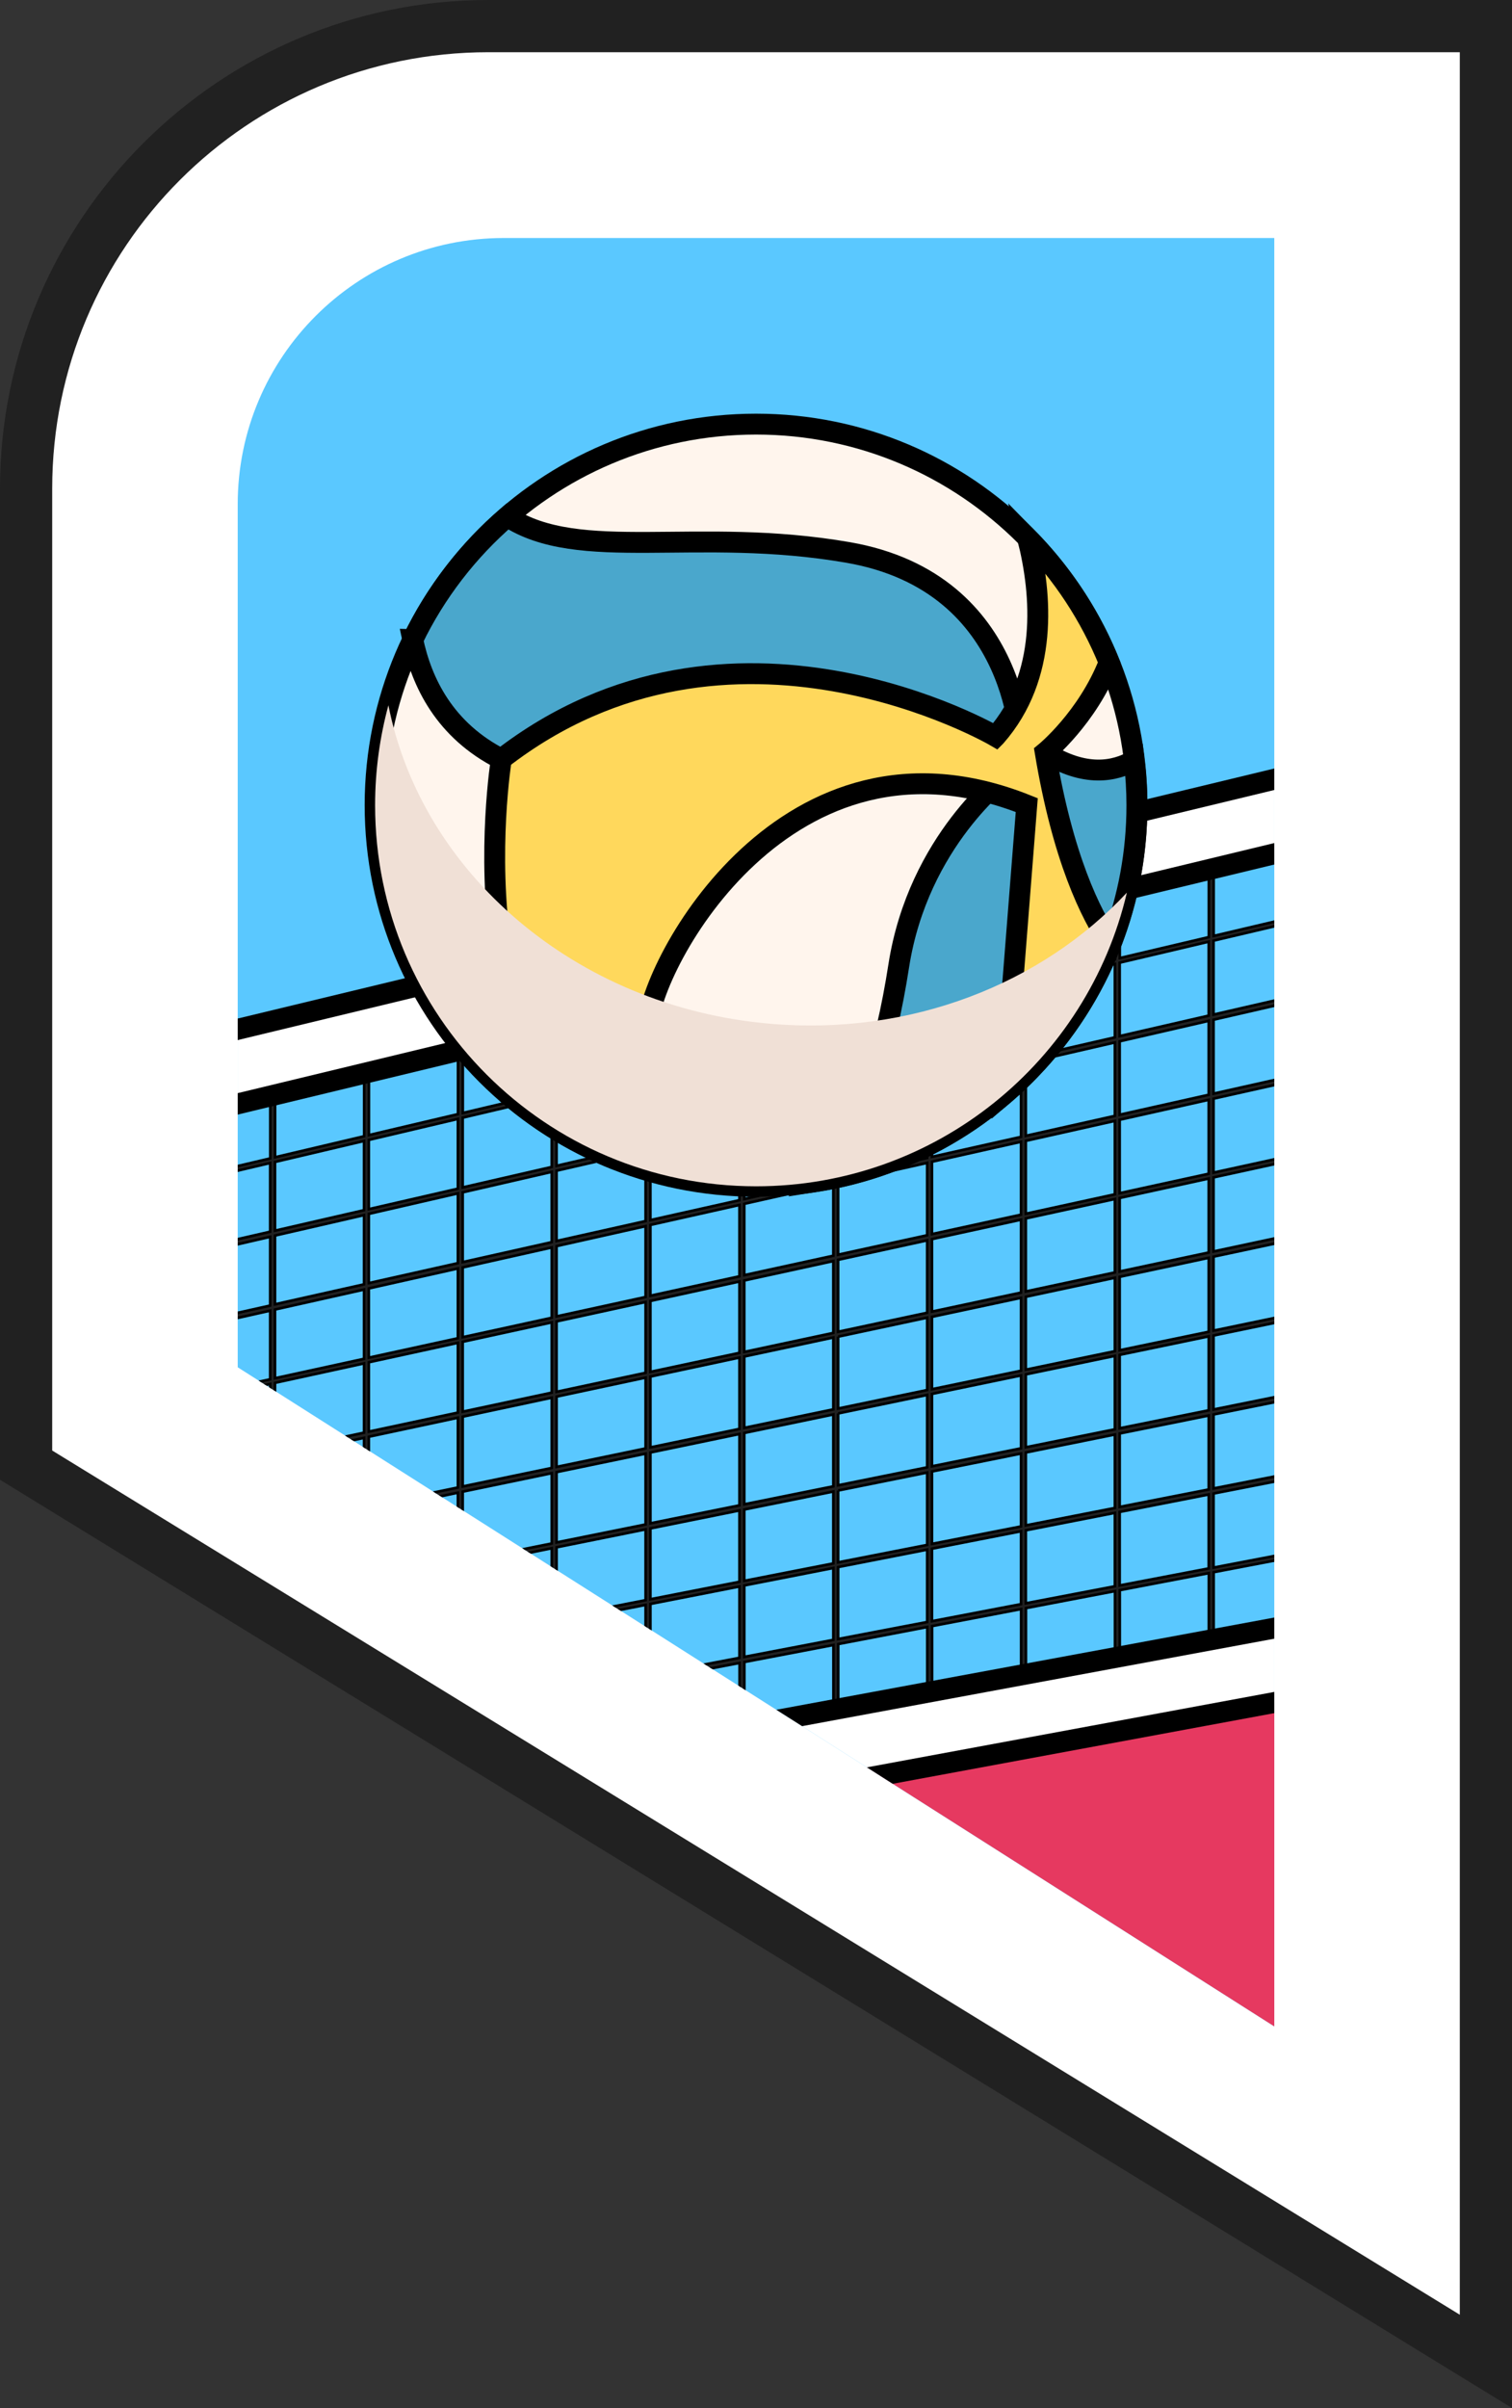<svg xmlns="http://www.w3.org/2000/svg" xmlns:xlink="http://www.w3.org/1999/xlink" viewBox="0 0 144.83 230.57"><rect x="0" y="0" width="144.83" height="230.57" fill="#333333" stroke="none"/><defs><style>      .cls-1 {        stroke-width: .25px;      }      .cls-1, .cls-2, .cls-3, .cls-4 {        stroke: #000;        stroke-miterlimit: 10;      }      .cls-1, .cls-5 {        fill: #212121;      }      .cls-6 {        isolation: isolate;      }      .cls-7, .cls-8, .cls-9, .cls-10, .cls-11, .cls-5 {        stroke-width: 0px;      }      .cls-8, .cls-12 {        fill: #5ac8ff;      }      .cls-9 {        fill: #e63960;      }      .cls-10 {        fill: #fff;      }      .cls-2 {        fill: #fff5ed;      }      .cls-2, .cls-3, .cls-4 {        stroke-width: 2px;      }      .cls-3 {        fill: #ffd85c;      }      .cls-13 {        clip-path: url(#clippath);      }      .cls-4 {        fill: #4aa7cc;      }      .cls-11 {        fill: #f0e0d6;        mix-blend-mode: multiply;      }    </style><clipPath id="clippath"><path class="cls-8" d="m22.77,130.92V48.28c0-14.08,11.41-25.49,25.49-25.49h73.8v171.24l-99.29-63.11Z"></path></clipPath></defs><g class="cls-6"><g id="Layer_2" data-name="Layer 2"><g id="Layer_1-2" data-name="Layer 1"><g><g><path class="cls-10" d="m2.5,140.29V46.78C2.5,22.36,22.36,2.5,46.78,2.5h95.55v223.61L2.5,140.29Z"></path><path class="cls-5" d="m139.83,5v216.64L5,138.89V46.78C5,23.7,23.7,5,46.78,5h93.05m5-5H46.78C20.98,0,0,20.98,0,46.78v94.91l2.38,1.46,134.83,82.75,7.62,4.67V0h0Z"></path></g><g><path class="cls-12" d="m22.77,130.92V48.28c0-14.08,11.41-25.49,25.49-25.49h73.8v171.24l-99.29-63.11Z"></path><g class="cls-13"><polygon class="cls-9" points="83.04 169.23 122.06 162 122.06 194.03 83.04 169.23"></polygon><g><path class="cls-1" d="m7.9,180.26v-9.08l-11.11,2.12-.09-.45,11.2-2.14v-6.48l-11.05,2.17-.09-.45,11.14-2.19v-6.47l-11.26,2.27-.09-.45,11.35-2.29v-6.47l-11.1,2.3-.09-.45,11.2-2.32v-6.48l-11.31,2.41-.1-.45,11.41-2.43v-6.48l-11.54,2.52-.1-.45,11.64-2.54v-6.47l-11.55,2.59-.1-.45,11.65-2.61v-6.47l-11.29,2.6-.1-.45,11.4-2.62v-6.47l-11.46,2.7-.11-.45,11.56-2.72v-9.18h.46v9.07l8.53-2.01v-9.22h.46v9.11l8.53-2.01v-9.27h.46v9.16l8.53-2.01v-9.31h.46v9.2l8.53-2.01v-9.36h.46v9.25l8.53-2.01v-9.4h.46v9.29l8.53-2.01v-9.45h.46v9.34l8.53-2.01v-9.49h.46v9.39l8.53-2.01v-9.54h.46v9.43l8.53-2.01v-9.58h.46v9.47l8.53-2.01v-9.63h.46v9.52l8.53-2.01v-9.67h.46v9.56l8.53-2.01v-9.72h.46v9.61l8.53-2.01v-9.76h.46v9.66l8.53-2.01v-9.81h.46v9.7l8.53-2.01v-9.85h.46v9.74l8.53-2.01v-9.9h.46v9.79l8.53-2.01v-9.94h.46v9.84l8.53-2.01v-9.99h.46v9.88l8.53-2.01v-10.03h.46v9.92l8.53-2.01v-10.08h.46v9.97l8.53-2.01v-10.12h.46v10.01l8.53-2.01v-10.17h.46v10.06l8.53-2.01v-10.21h.46v10.1l8.53-2.01v-10.26h.46v10.15l8.53-2.01v-10.3h.46v10.19l8.53-2.01v-10.35h.46v10.24l8.53-2.01v-10.39h.46v10.28l8.53-2.01v-10.44h.46v10.33l8.6-2.03v.48l-8.6,2.03v7.89l8.6-1.98v.47l-8.6,1.98v7.89l8.6-1.93v.47l-8.6,1.93v7.89l8.6-1.88v.47l-8.6,1.88v7.89l8.6-1.83v.47l-8.6,1.83v7.89l8.6-1.78v.47l-8.6,1.78v7.88l8.6-1.74v.47l-8.6,1.74v7.88l8.6-1.69v.47l-8.6,1.69v7.88l8.6-1.64v.47l-8.6,1.64v10.32h-.46v-10.24l-8.53,1.63v10.28h-.46v-10.19l-8.53,1.63v10.24h-.46v-10.15l-8.53,1.63v10.2h-.46v-10.11l-8.53,1.63v10.16h-.46v-10.07l-8.53,1.63v10.12h-.46v-10.03l-8.53,1.63v10.08h-.46v-9.99l-8.53,1.63v10.03h-.46v-9.95l-8.53,1.63v9.99h-.46v-9.9l-8.53,1.63v9.95h-.46v-9.86l-8.53,1.63v9.91h-.46v-9.82l-8.53,1.63v9.87h-.46v-9.78l-8.53,1.63v9.83h-.46v-9.74l-8.53,1.63v9.79h-.46v-9.7l-8.53,1.63v9.74h-.46v-9.66l-8.53,1.63v9.7h-.46v-9.61l-8.53,1.63v9.66h-.46v-9.57l-8.53,1.63v9.62h-.46v-9.53l-8.53,1.63v9.58h-.46v-9.49l-8.53,1.63v9.54h-.46v-9.45l-8.53,1.63v9.5h-.46v-9.41l-8.53,1.63v9.46h-.46v-9.37l-8.53,1.63v9.41h-.46v-9.32l-8.53,1.63v9.37h-.46v-9.28l-8.53,1.63v9.33h-.46v-9.24l-8.53,1.63v9.29h-.46v-9.2l-8.53,1.63v9.25h-.46v-9.16l-8.53,1.63v9.21h-.46v-9.12l-8.53,1.63v9.17h-.46Zm.46-16.11v6.48l8.53-1.63v-6.52l-8.53,1.67Zm8.99-1.76v6.53l8.53-1.63v-6.58l-8.53,1.67Zm8.99-1.76v6.58l8.53-1.63v-6.63l-8.53,1.67Zm8.99-1.76v6.63l8.53-1.63v-6.68l-8.53,1.67Zm8.99-1.76v6.68l8.53-1.63v-6.73l-8.53,1.67Zm-35.96.11v6.48l8.53-1.67v-6.52l-8.53,1.72Zm44.95-1.87v6.73l8.53-1.63v-6.78l-8.53,1.67Zm-35.96.06v6.53l8.53-1.67v-6.58l-8.53,1.72Zm44.95-1.82v6.78l8.53-1.63v-6.83l-8.53,1.67Zm-35.96,0v6.58l8.53-1.67v-6.63l-8.53,1.72Zm44.95-1.77v6.83l8.53-1.63v-6.88l-8.53,1.67Zm-35.96-.04v6.63l8.53-1.67v-6.68l-8.53,1.72Zm44.95-1.72v6.88l8.53-1.63v-6.93l-8.53,1.67Zm-71.92.22v6.48l8.53-1.72v-6.52l-8.53,1.77Zm35.96-.31v6.68l8.53-1.67v-6.73l-8.53,1.72Zm44.95-1.67v6.93l8.53-1.63v-6.98l-8.53,1.67Zm-71.92.12v6.53l8.53-1.72v-6.57l-8.53,1.77Zm35.96-.26v6.73l8.53-1.67v-6.78l-8.53,1.72Zm44.95-1.62v6.98l8.53-1.63v-7.03l-8.53,1.67Zm-71.92.02v6.58l8.53-1.72v-6.62l-8.53,1.77Zm35.96-.21v6.78l8.53-1.67v-6.83l-8.53,1.72Zm44.95-1.57v7.03l8.53-1.63v-7.08l-8.53,1.67Zm-35.96-.24v6.83l8.53-1.67v-6.88l-8.53,1.72Zm-35.96.16v6.63l8.53-1.72v-6.68l-8.53,1.77Zm80.91-1.68v7.08l8.53-1.63v-7.13l-8.53,1.67Zm-107.88.32v6.48l8.53-1.77v-6.53l-8.53,1.82Zm71.92-.62v6.88l8.53-1.67v-6.93l-8.53,1.72Zm-35.96.11v6.68l8.53-1.72v-6.73l-8.53,1.77Zm80.91-1.58v7.13l8.53-1.63v-7.18l-8.53,1.67Zm-107.88.17v6.53l8.53-1.77v-6.58l-8.53,1.82Zm71.92-.52v6.93l8.53-1.67v-6.98l-8.53,1.72Zm-35.96.06v6.73l8.53-1.72v-6.78l-8.53,1.77Zm80.91-1.48v7.18l8.53-1.63v-7.23l-8.53,1.67Zm-107.88.02v6.58l8.53-1.77v-6.63l-8.53,1.82Zm71.92-.42v6.98l8.53-1.67v-7.03l-8.53,1.72Zm-35.96,0v6.78l8.53-1.72v-6.83l-8.53,1.77Zm80.91-1.38v7.23l8.53-1.63v-7.28l-8.53,1.67Zm-35.96-.44v7.03l8.53-1.67v-7.08l-8.53,1.72Zm-71.92.31v6.63l8.53-1.77v-6.68l-8.53,1.82Zm35.96-.36v6.83l8.53-1.72v-6.88l-8.53,1.77Zm80.91-1.28v7.28l8.53-1.63v-7.33l-8.53,1.67Zm-143.84.43v6.48l8.53-1.82v-6.53l-8.53,1.86Zm107.88-.92v7.08l8.53-1.67v-7.13l-8.53,1.72Zm-71.92.21v6.68l8.53-1.77v-6.73l-8.53,1.82Zm35.96-.31v6.88l8.53-1.72v-6.93l-8.53,1.77Zm80.91-1.18v7.33l8.53-1.63v-7.38l-8.53,1.67Zm-143.84.23v6.53l8.53-1.82v-6.58l-8.53,1.86Zm107.88-.77v7.13l8.53-1.67v-7.18l-8.53,1.72Zm-71.92.11v6.73l8.53-1.77v-6.78l-8.53,1.82Zm35.96-.26v6.93l8.53-1.72v-6.98l-8.53,1.77Zm80.91-1.08v7.38l8.53-1.63v-7.43l-8.53,1.67Zm-143.84.03v6.58l8.53-1.82v-6.63l-8.53,1.86Zm107.88-.62v7.18l8.53-1.67v-7.23l-8.53,1.72Zm-71.92.01v6.78l8.53-1.77v-6.83l-8.53,1.82Zm35.96-.21v6.98l8.53-1.72v-7.03l-8.53,1.77Zm80.91-.98v7.43l8.53-1.63v-7.48l-8.53,1.67Zm-35.96-.64v7.23l8.53-1.67v-7.28l-8.53,1.72Zm-107.88.47v6.63l8.53-1.82v-6.68l-8.53,1.86Zm71.92-.72v7.03l8.53-1.72v-7.08l-8.53,1.77Zm-35.96.16v6.83l8.53-1.77v-6.88l-8.53,1.82Zm116.87-1.03v7.48l8.53-1.63v-7.53l-8.53,1.67Zm-179.8.54v6.48l8.53-1.86v-6.52l-8.53,1.91Zm143.84-1.23v7.28l8.53-1.67v-7.33l-8.53,1.72Zm-107.88.32v6.68l8.53-1.82v-6.73l-8.53,1.86Zm71.92-.61v7.08l8.53-1.72v-7.13l-8.53,1.77Zm-35.96.11v6.88l8.53-1.77v-6.93l-8.53,1.82Zm116.87-.88v7.53l8.53-1.63v-7.58l-8.53,1.67Zm-179.8.29v6.53l8.53-1.86v-6.57l-8.53,1.91Zm143.84-1.03v7.33l8.53-1.67v-7.38l-8.53,1.72Zm-107.88.17v6.73l8.53-1.82v-6.78l-8.53,1.86Zm71.92-.51v7.13l8.53-1.72v-7.18l-8.53,1.77Zm-35.96.06v6.93l8.53-1.77v-6.98l-8.53,1.82Zm116.87-.73v7.58l8.53-1.63v-7.63l-8.53,1.67Zm-179.8.03v6.58l8.53-1.86v-6.63l-8.53,1.91Zm143.84-.83v7.38l8.53-1.67v-7.43l-8.53,1.72Zm-107.88.02v6.78l8.53-1.82v-6.83l-8.53,1.86Zm71.92-.41v7.18l8.53-1.72v-7.23l-8.53,1.77Zm80.91-.58v7.63l8.53-1.63v-7.68l-8.53,1.67Zm-116.87.58v6.98l8.53-1.77v-7.03l-8.53,1.82Zm80.91-1.43v7.43l8.53-1.67v-7.48l-8.53,1.72Zm-143.84.63v6.63l8.53-1.86v-6.68l-8.53,1.91Zm107.88-1.07v7.23l8.53-1.72v-7.28l-8.53,1.77Zm80.91-.47v7.68l8.53-1.63v-7.73l-8.53,1.67Zm-152.83.79v6.83l8.53-1.82v-6.88l-8.53,1.86Zm35.96-.36v7.03l8.53-1.77v-7.08l-8.53,1.82Zm-98.89.21v6.48l8.53-1.91v-6.52l-8.53,1.96Zm179.8-1.54v7.48l8.53-1.67v-7.53l-8.53,1.72Zm-143.84.43v6.68l8.53-1.86v-6.73l-8.53,1.91Zm188.79-1.3v7.73l8.53-1.63v-7.78l-8.53,1.67Zm-80.91.37v7.28l8.53-1.72v-7.33l-8.53,1.77Zm-71.92.21v6.88l8.53-1.82v-6.93l-8.53,1.86Zm35.96-.31v7.08l8.53-1.77v-7.13l-8.53,1.82Zm-98.89.06v6.53l8.53-1.91v-6.58l-8.53,1.96Zm179.8-1.29v7.53l8.53-1.67v-7.58l-8.53,1.72Zm44.95-.82v7.78l8.53-1.63v-7.83l-8.53,1.67Zm-188.79,1.04v6.73l8.53-1.86v-6.78l-8.53,1.91Zm107.88-.77v7.33l8.53-1.72v-7.38l-8.53,1.77Zm-71.92.11v6.93l8.53-1.82v-6.98l-8.53,1.86Zm35.96-.26v7.13l8.53-1.77v-7.18l-8.53,1.82Zm-98.89-.09v6.58l8.53-1.91v-6.63l-8.53,1.96Zm179.8-1.04v7.58l8.53-1.67v-7.63l-8.53,1.72Zm44.95-.77v7.83l8.53-1.63v-7.88l-8.53,1.67Zm-188.79.79v6.78l8.53-1.86v-6.83l-8.53,1.91Zm107.88-.62v7.38l8.53-1.72v-7.43l-8.53,1.77Zm-71.92.01v6.98l8.53-1.82v-7.03l-8.53,1.86Zm35.96-.21v7.18l8.53-1.77v-7.23l-8.53,1.82Zm80.91-1.02v7.63l8.53-1.67v-7.68l-8.53,1.72Zm-179.8.78v6.63l8.53-1.91v-6.68l-8.53,1.96Zm143.84-1.43v7.43l8.53-1.72v-7.48l-8.53,1.77Zm-107.88.47v6.83l8.53-1.86v-6.88l-8.53,1.91Zm-62.93.21v6.48l8.53-1.96v-6.52l-8.53,2.01Zm134.85-.92v7.23l8.53-1.77v-7.28l-8.53,1.82Zm-35.96.16v7.03l8.53-1.82v-7.08l-8.53,1.86Zm116.87-1.08v7.68l8.53-1.67v-7.73l-8.53,1.72Zm-179.8.53v6.68l8.53-1.91v-6.73l-8.53,1.96Zm143.84-1.23v7.48l8.53-1.72v-7.53l-8.53,1.77Zm-107.88.32v6.88l8.53-1.86v-6.93l-8.53,1.91Zm71.92-.61v7.28l8.53-1.77v-7.33l-8.53,1.82Zm-134.85.72v6.53l8.53-1.96v-6.58l-8.53,2.01Zm98.89-.62v7.08l8.53-1.82v-7.13l-8.53,1.86Zm116.87-.93v7.73l8.53-1.67v-7.78l-8.53,1.72Zm-179.8.28v6.73l8.53-1.91v-6.78l-8.53,1.96Zm143.84-1.03v7.53l8.53-1.72v-7.58l-8.53,1.77Zm-107.88.17v6.93l8.53-1.86v-6.98l-8.53,1.91Zm71.92-.51v7.33l8.53-1.77v-7.38l-8.53,1.82Zm-35.96.06v7.13l8.53-1.82v-7.18l-8.53,1.86Zm-98.89.47v6.58l8.53-1.96v-6.63l-8.53,2.01Zm215.76-1.24v7.78l8.53-1.67v-7.83l-8.53,1.72Zm-179.8.03v6.78l8.53-1.91v-6.83l-8.53,1.96Zm143.84-.82v7.58l8.53-1.72v-7.63l-8.53,1.77Zm-107.88.01v6.98l8.53-1.86v-7.03l-8.53,1.91Zm71.92-.41v7.38l8.53-1.77v-7.43l-8.53,1.82Zm80.91-.62v7.83l8.53-1.67v-7.88l-8.53,1.72Zm-116.87.63v7.18l8.53-1.82v-7.23l-8.53,1.86Zm-98.89.31v6.63l8.53-1.96v-6.68l-8.53,2.01Zm179.8-1.79v7.63l8.53-1.72v-7.68l-8.53,1.77Zm-143.84.62v6.83l8.53-1.91v-6.88l-8.53,1.96Zm107.88-1.07v7.43l8.53-1.77v-7.48l-8.53,1.82Zm-71.92.31v7.03l8.53-1.86v-7.08l-8.53,1.91Zm35.96-.36v7.23l8.53-1.82v-7.28l-8.53,1.86Zm-98.89.16v6.68l8.53-1.96v-6.73l-8.53,2.01Zm179.8-1.53v7.68l8.53-1.72v-7.73l-8.53,1.77Zm-143.84.42v6.88l8.53-1.91v-6.93l-8.53,1.96Zm107.88-.92v7.48l8.53-1.77v-7.53l-8.53,1.82Zm-71.92.21v7.08l8.53-1.86v-7.13l-8.53,1.91Zm35.96-.31v7.28l8.53-1.82v-7.33l-8.53,1.86Zm-98.89.01v6.73l8.53-1.96v-6.78l-8.53,2.01Zm179.8-1.28v7.73l8.53-1.72v-7.78l-8.53,1.77Zm-143.84.22v6.93l8.53-1.91v-6.98l-8.53,1.96Zm107.88-.77v7.53l8.53-1.77v-7.58l-8.53,1.82Zm-71.92.11v7.13l8.53-1.86v-7.18l-8.53,1.91Zm35.96-.25v7.33l8.53-1.82v-7.38l-8.53,1.86Zm-98.89-.14v6.78l8.53-1.96v-6.83l-8.53,2.01Zm179.8-1.03v7.78l8.53-1.72v-7.83l-8.53,1.77Zm-143.84.02v6.98l8.53-1.91v-7.03l-8.53,1.96Zm107.88-.62v7.58l8.53-1.77v-7.63l-8.53,1.82Zm-71.92,0v7.18l8.53-1.86v-7.23l-8.53,1.91Zm35.96-.2v7.38l8.53-1.82v-7.43l-8.53,1.86Zm80.91-1.07v7.83l8.53-1.72v-7.88l-8.53,1.77Zm-179.8.78v6.83l8.53-1.96v-6.88l-8.53,2.01Zm143.84-1.42v7.63l8.53-1.77v-7.68l-8.53,1.82Zm-107.88.46v7.03l8.53-1.91v-7.08l-8.53,1.96Zm71.92-.71v7.43l8.53-1.82v-7.48l-8.53,1.86Zm-35.96.15v7.23l8.53-1.86v-7.28l-8.53,1.91Zm-62.93-.6v6.88l8.53-1.96v-6.93l-8.53,2.01Zm143.84-1.22v7.68l8.53-1.77v-7.73l-8.53,1.82Zm-107.88.31v7.08l8.53-1.91v-7.13l-8.53,1.96Zm71.92-.61v7.48l8.53-1.82v-7.53l-8.53,1.86Zm-35.96.1v7.28l8.53-1.86v-7.33l-8.53,1.91Zm-62.93-.7v6.93l8.53-1.96v-6.98l-8.53,2.01Zm143.84-1.02v7.74l8.53-1.77v-7.78l-8.53,1.82Zm-107.88.16v7.13l8.53-1.91v-7.18l-8.53,1.96Zm71.92-.51v7.54l8.53-1.82v-7.58l-8.53,1.86Zm-35.96.05v7.34l8.53-1.86v-7.38l-8.53,1.91Zm-62.93-.8v6.98l8.53-1.96v-7.03l-8.53,2.01Zm143.84-.82v7.79l8.53-1.77v-7.83l-8.53,1.82Zm-107.88,0v7.18l8.53-1.91v-7.23l-8.53,1.96Zm71.92-.41v7.59l8.53-1.82v-7.63l-8.53,1.86Zm-35.96,0v7.39l8.53-1.86v-7.43l-8.53,1.91Zm80.91-1.52v7.84l8.53-1.77v-7.88l-8.53,1.82Zm-143.84.62v7.03l8.53-1.96v-7.08l-8.53,2.01Zm107.88-1.07v7.64l8.53-1.82v-7.68l-8.53,1.86Zm-71.92.31v7.23l8.53-1.91v-7.28l-8.53,1.96Zm35.96-.35v7.44l8.53-1.86v-7.48l-8.53,1.91Zm-62.93-1v7.08l8.53-1.96v-7.13l-8.53,2.01Zm107.88-.91v7.69l8.53-1.82v-7.73l-8.53,1.86Zm-71.92.21v7.29l8.53-1.91v-7.33l-8.53,1.96Zm35.96-.3v7.49l8.53-1.86v-7.53l-8.53,1.91Zm-62.93-1.1v7.13l8.53-1.96v-7.18l-8.53,2.01Zm107.88-.76v7.74l8.53-1.82v-7.78l-8.53,1.86Zm-71.92.11v7.34l8.53-1.91v-7.38l-8.53,1.96Zm35.96-.25v7.54l8.53-1.86v-7.59l-8.53,1.91Zm-62.93-1.21v7.18l8.53-1.96v-7.23l-8.53,2.01Zm107.88-.61v7.79l8.53-1.82v-7.83l-8.53,1.86Zm-71.92,0v7.39l8.53-1.91v-7.43l-8.53,1.96Zm35.96-.2v7.59l8.53-1.86v-7.64l-8.53,1.91Zm44.95-1.77v7.84l8.53-1.82v-7.89l-8.53,1.86Zm-107.88.46v7.24l8.53-1.96v-7.28l-8.53,2.01Zm71.92-.71v7.64l8.53-1.86v-7.69l-8.53,1.91Zm-35.96.15v7.44l8.53-1.91v-7.49l-8.53,1.96Zm-26.97-1.56v7.29l8.53-1.96v-7.33l-8.53,2.01Zm71.92-.61v7.69l8.53-1.86v-7.74l-8.53,1.91Zm-35.96.1v7.49l8.53-1.91v-7.54l-8.53,1.96Zm-26.97-1.61v7.34l8.53-1.96v-7.39l-8.53,2.01Zm71.92-.51v7.74l8.53-1.86v-7.79l-8.53,1.91Zm-35.96.05v7.54l8.53-1.91v-7.59l-8.53,1.96Zm-26.97-1.66v7.39l8.53-1.96v-7.44l-8.53,2.01Zm71.92-.4v7.79l8.53-1.86v-7.84l-8.53,1.91Zm-35.96,0v7.59l8.53-1.91v-7.64l-8.53,1.96Zm44.95-2.02v7.84l8.53-1.86v-7.89l-8.53,1.91Zm-71.92.3v7.44l8.53-1.96v-7.49l-8.53,2.01Zm35.96-.35v7.64l8.53-1.91v-7.69l-8.53,1.96Zm-26.97-1.76v7.49l8.53-1.96v-7.54l-8.53,2.01Zm35.96-.3v7.69l8.53-1.91v-7.74l-8.53,1.96Zm-26.97-1.81v7.54l8.53-1.96v-7.59l-8.53,2.01Zm35.96-.25v7.74l8.53-1.91v-7.79l-8.53,1.96Zm-26.97-1.86v7.59l8.53-1.96v-7.64l-8.53,2.01Zm35.96-.2v7.79l8.53-1.91v-7.84l-8.53,1.96Zm8.99-2.07v7.84l8.53-1.91v-7.89l-8.53,1.96Zm-35.96.15v7.64l8.53-1.96v-7.69l-8.53,2.01Zm8.99-2.12v7.69l8.53-1.96v-7.74l-8.53,2.01Zm8.99-2.12v7.74l8.53-1.96v-7.79l-8.53,2.01Zm8.99-2.12v7.79l8.53-1.96v-7.84l-8.53,2.01Zm8.99-2.12v7.84l8.53-1.96v-7.89l-8.53,2.01Z"></path><g><polygon class="cls-10" points="-22.89 109.57 269.69 39.01 269.69 46.16 -22.89 116.71 -22.89 109.57"></polygon><path class="cls-7" d="m268.69,40.28v5.08L-21.89,115.44v-5.08L268.69,40.28m2-2.54l-2.47.6L-22.36,108.41l-1.53.37v9.2l2.47-.6L269.15,47.31l1.53-.37v-9.2h0Z"></path></g><g><polygon class="cls-10" points="-22.89 182.73 269.69 128.57 269.69 135.69 -22.89 189.85 -22.89 182.73"></polygon><path class="cls-7" d="m268.69,129.77v5.09L-21.89,188.65v-5.09l290.58-53.8m2-2.4l-2.36.44L-22.25,181.6l-1.64.3v9.16l2.36-.44,290.58-53.8,1.64-.3v-9.16h0Z"></path></g></g><g><path class="cls-2" d="m35.93,77.1c0,20.15,16.34,36.49,36.49,36.49s36.49-16.34,36.49-36.49-16.34-36.49-36.49-36.49-36.49,16.34-36.49,36.49Z"></path><path class="cls-4" d="m39.54,61.24c2.19-4.53,5.29-8.53,9.06-11.78,6.9,4.53,18.12.92,32.64,3.44,16.77,2.91,16.55,19.23,16.55,19.23l2.33-.07c3.8,2.39,6.66,1.82,8.52.75.17,1.41.26,2.84.26,4.29,0,18.19-13.32,33.28-30.74,36.03,4.46-4.94,6.67-12.57,7.93-20.66,1.88-12.03,10.26-18.21,10.26-18.21l-48.34-1.58c-5.4-2.74-7.63-7.33-8.48-11.44Z"></path><path class="cls-3" d="m95.37,70.51c5.05-5.76,4.44-13.54,3.07-18.98,3.33,3.39,5.99,7.42,7.8,11.89-2.09,5.34-6.12,8.63-6.12,8.63,1.67,10.02,4.32,15.49,6.28,18.32-2.2,5.61-5.74,10.55-10.23,14.41.62-7.94,2.18-27.69,2.18-27.69-22.96-9.2-36.09,15.27-36.31,21.23-.18,4.73-.24,10.57-3.55,12.5-3.46-1.43-6.65-3.37-9.48-5.74.85-2.9.07-7.08-.99-14.05-1.43-9.49,0-18.35,0-18.35,21.96-17.03,47.35-2.17,47.35-2.17Z"></path><path class="cls-11" d="m37.2,67.51c3.16,15.99,17.84,28.88,36.51,30.51,13.59,1.19,26.13-3.86,34.23-12.55-3.78,16.12-18.25,28.12-35.52,28.12-20.15,0-36.49-16.34-36.49-36.49,0-3.32.45-6.53,1.28-9.59Z"></path></g></g></g></g></g></g></g></svg>